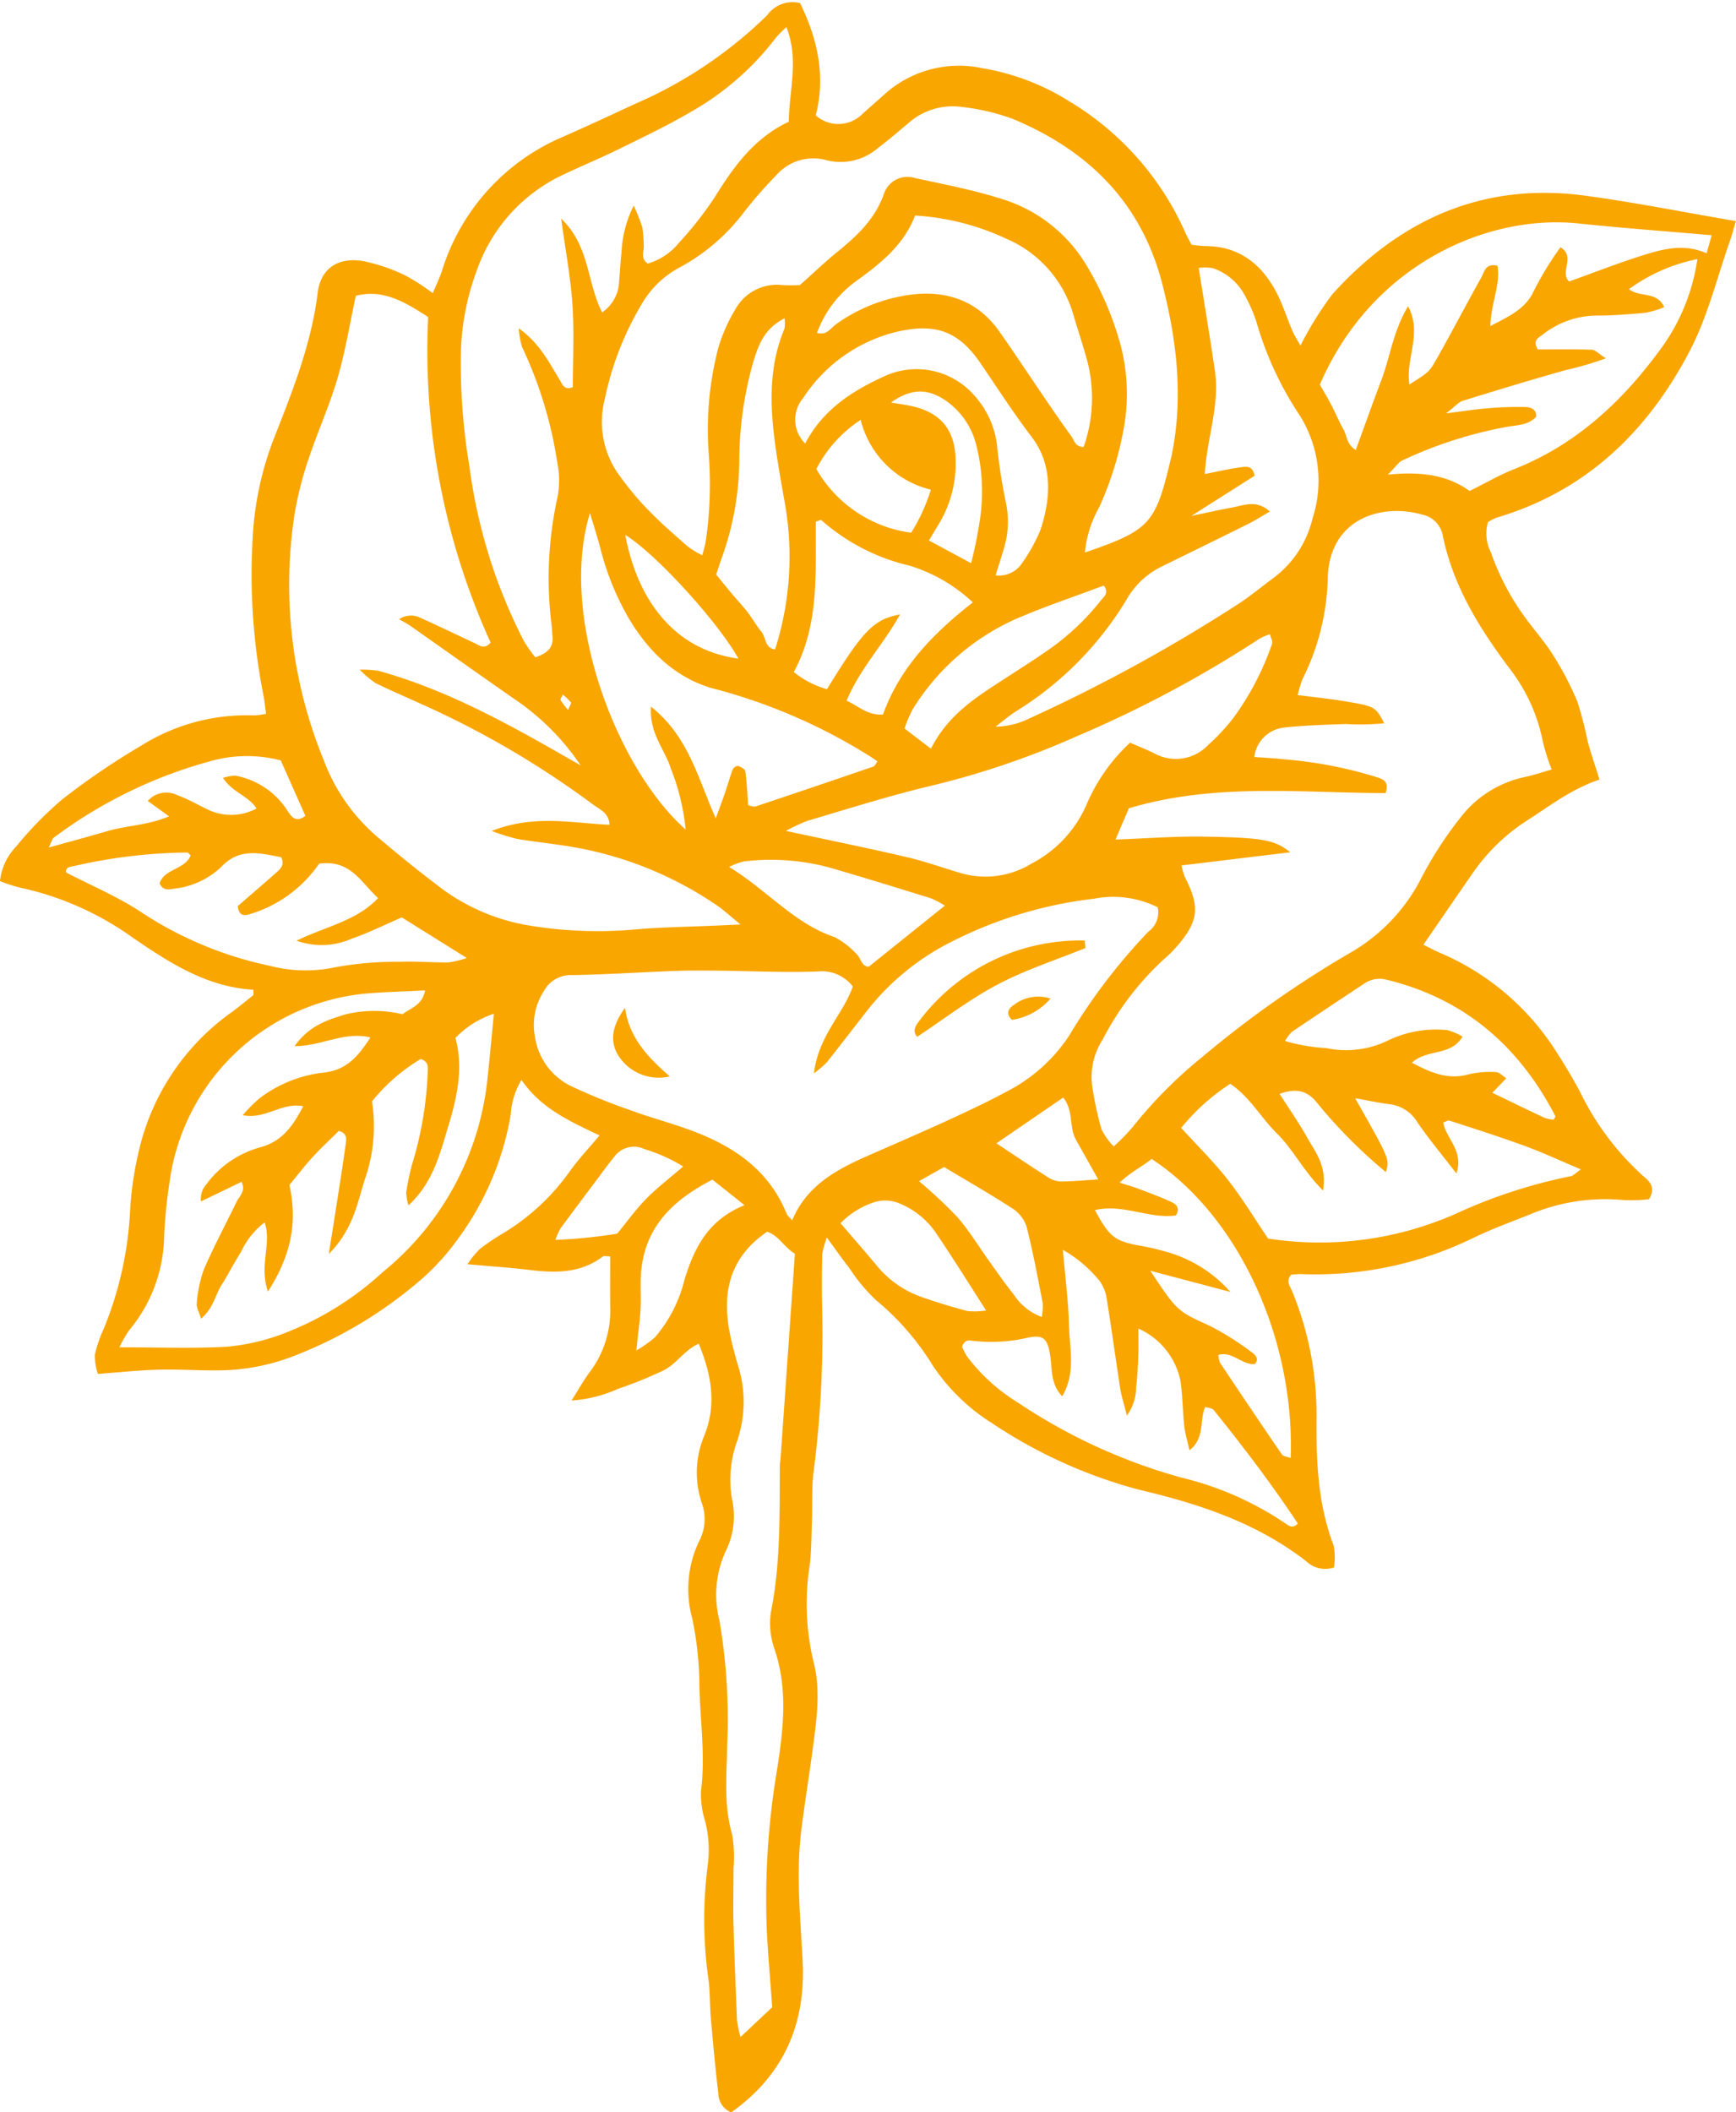 <?xml version="1.0" encoding="UTF-8"?><svg xmlns="http://www.w3.org/2000/svg" xmlns:xlink="http://www.w3.org/1999/xlink" height="209.1" preserveAspectRatio="xMidYMid meet" version="1.0" viewBox="0.0 -0.2 171.9 209.1" width="171.9" zoomAndPan="magnify"><g data-name="Layer 2"><g data-name="Object" fill="#f9a600" id="change1_1"><path d="M171.889,21.691c-.247.829-.382,1.369-.566,1.891-1.295,3.656-2.207,7.513-3.982,10.92-4.151,7.968-10.258,13.922-19.138,16.546a4.907,4.907,0,0,0-.864.446,4.135,4.135,0,0,0,.304,3.029,24.578,24.578,0,0,0,3.534,6.625c.882,1.195,1.876,2.318,2.653,3.576a30.549,30.549,0,0,1,2.359,4.533,35.898,35.898,0,0,1,1.027,3.968c.331,1.197.733,2.373,1.166,3.76-2.715.901-4.858,2.561-7.125,4.018a19.043,19.043,0,0,0-5.396,5.197c-1.61,2.316-3.202,4.644-4.917,7.133.676.332,1.157.599,1.662.812a25.354,25.354,0,0,1,11.548,9.862c.809,1.243,1.564,2.526,2.271,3.83a27.194,27.194,0,0,0,6.334,8.442c.612.504,1.214,1.109.526,2.252a15.685,15.685,0,0,1-2.496.084,19.192,19.192,0,0,0-9.383,1.457c-1.909.76-3.851,1.463-5.688,2.372a35.741,35.741,0,0,1-16.939,3.497,9.252,9.252,0,0,0-.925.065c-.56.631-.111,1.139.089,1.619a32.151,32.151,0,0,1,2.419,12.704c-.032,4.247.149,8.445,1.696,12.485a6.285,6.285,0,0,1,.035,2.171,2.709,2.709,0,0,1-2.755-.617c-4.905-3.808-10.601-5.679-16.552-7.078a48.657,48.657,0,0,1-14.603-6.62,19.454,19.454,0,0,1-5.838-5.705,26.086,26.086,0,0,0-5.562-6.41,16.845,16.845,0,0,1-2.628-3.135c-.686-.874-1.322-1.788-2.277-3.089a8.592,8.592,0,0,0-.46,1.621c-.036,1.713-.046,3.428-.012,5.141a107.35,107.35,0,0,1-.841,16.413c-.211,1.572-.104,3.185-.162,4.779-.054,1.48-.049,2.968-.219,4.435a24.761,24.761,0,0,0,.347,9.511c.784,2.902.316,5.909-.073,8.859-.343,2.604-.773,5.196-1.1,7.801-.544,4.337-.114,8.665.119,13.002.335,6.232-1.842,11.344-7.072,15.043a2.031,2.031,0,0,1-1.274-1.89c-.304-2.488-.527-4.987-.746-7.485-.11-1.248-.06-2.515-.228-3.753a42.216,42.216,0,0,1-.086-11.274,11.651,11.651,0,0,0-.24-4.407,8.657,8.657,0,0,1-.416-3.037c.436-3.439-.07-6.843-.159-10.262a33.48,33.48,0,0,0-.711-6.796,10.982,10.982,0,0,1,.706-7.694,4.639,4.639,0,0,0,.264-3.664,9.421,9.421,0,0,1,.208-6.698c1.239-3.047.771-5.996-.538-9.146-1.463.663-2.239,2.069-3.539,2.672a40.658,40.658,0,0,1-4.422,1.791,13.464,13.464,0,0,1-4.632,1.169c.731-1.152,1.205-2.014,1.789-2.795a10.116,10.116,0,0,0,2.045-6.399c-.024-1.69-.005-3.38-.005-5.072-.322,0-.607-.09-.744.014-2.187,1.659-4.659,1.634-7.212,1.325-1.914-.232-3.841-.358-6.184-.569a10.266,10.266,0,0,1,1.2-1.478,19.845,19.845,0,0,1,2.264-1.543A22.046,22.046,0,0,0,56.472,115.696c.858-1.19,1.875-2.266,2.893-3.48-2.905-1.395-5.752-2.626-7.728-5.492a7.432,7.432,0,0,0-1.062,3.416,28.867,28.867,0,0,1-5.146,12.203,23.95,23.95,0,0,1-3.394,3.84,42.703,42.703,0,0,1-13.121,7.938,20.896,20.896,0,0,1-7.031,1.351c-2.054.04-4.113-.121-6.166-.068-1.93.049-3.857.262-6.022.42a5.924,5.924,0,0,1-.308-1.879,13.199,13.199,0,0,1,.882-2.585,35.255,35.255,0,0,0,2.61-11.641,33.394,33.394,0,0,1,.821-5.759,23.254,23.254,0,0,1,9.261-13.964c.725-.535,1.423-1.106,2.121-1.676.054-.044.007-.211.007-.532-4.585-.254-8.296-2.659-11.958-5.164A29.956,29.956,0,0,0,1.933,87.669,15.866,15.866,0,0,1,0,87.036,5.773,5.773,0,0,1,1.599,83.611a35.843,35.843,0,0,1,4.53-4.64,71.79,71.79,0,0,1,7.92-5.389,19.645,19.645,0,0,1,11.104-2.953,7.457,7.457,0,0,0,1.194-.157c-.098-.682-.159-1.323-.284-1.951a61.551,61.551,0,0,1-1.049-15.343,31.631,31.631,0,0,1,2.124-10.006c1.838-4.677,3.697-9.326,4.32-14.39.296-2.411,2.024-3.537,4.465-3.14a17.648,17.648,0,0,1,4.184,1.416,20.887,20.887,0,0,1,2.745,1.768c.323-.775.666-1.473.91-2.205a21.214,21.214,0,0,1,12.033-13.298c2.403-1.058,4.784-2.169,7.167-3.273a43.047,43.047,0,0,0,13.008-8.746A3.081,3.081,0,0,1,79.225.108C80.886,3.525,81.806,7.186,80.776,11.22a3.346,3.346,0,0,0,4.642-.16c.679-.612,1.374-1.206,2.051-1.82a11.032,11.032,0,0,1,9.869-2.674,23.247,23.247,0,0,1,8.584,3.292,28.657,28.657,0,0,1,11.408,12.883c.176.414.405.805.648,1.281a12.11,12.11,0,0,0,1.335.141c3.352-.006,5.586,1.755,7.074,4.575.636,1.205,1.037,2.532,1.576,3.79.207.484.502.931.808,1.488a34.093,34.093,0,0,1,3.16-5.084c6.692-7.419,14.941-11.128,25.051-9.758C161.834,19.831,166.645,20.795,171.889,21.691Zm-54.896,63.792a8.437,8.437,0,0,0,.312,1.117c1.526,2.942,1.389,4.383-.687,6.8a10.215,10.215,0,0,1-1.202,1.219,28.543,28.543,0,0,0-6.228,8.099,6.841,6.841,0,0,0-1.045,4.558,33.474,33.474,0,0,0,.928,4.334,6.807,6.807,0,0,0,1.207,1.694,21.052,21.052,0,0,0,1.827-1.856,44.9,44.9,0,0,1,6.986-7.035,103.945,103.945,0,0,1,14.55-10.247,17.925,17.925,0,0,0,7.178-7.587,37.401,37.401,0,0,1,3.715-5.731,10.865,10.865,0,0,1,6.521-4.132c.867-.187,1.712-.48,2.591-.732a21.42,21.42,0,0,1-.87-2.745,17.241,17.241,0,0,0-3.405-7.392c-2.95-3.964-5.524-8.122-6.514-13.07a2.585,2.585,0,0,0-2.063-2.035c-3.842-1.113-9.215.275-9.319,6.384a23.494,23.494,0,0,1-2.489,9.883,10.976,10.976,0,0,0-.483,1.604c1.68.219,3.145.368,4.596.607,3.076.507,3.103.542,3.965,2.188a24.003,24.003,0,0,1-3.763.076c-2.05.067-4.107.128-6.144.348a3.324,3.324,0,0,0-2.954,2.915c1.086.082,1.997.115,2.899.225a42.163,42.163,0,0,1,9.388,1.824c.524.19,1.08.444.709,1.523-8.383-.009-16.964-1.033-25.42,1.51-.418.977-.849,1.985-1.322,3.092,3.06-.111,5.896-.337,8.729-.291,5.965.096,7.06.343,8.576,1.551ZM73.323,91.328c-1.186-.972-1.677-1.437-2.227-1.815A36.107,36.107,0,0,0,57.625,83.827c-2.122-.425-4.29-.615-6.428-.97a21.508,21.508,0,0,1-2.506-.789c4.195-1.651,7.938-.775,11.659-.61-.029-1.19-1.006-1.533-1.69-2.052a90.254,90.254,0,0,0-17.123-9.985c-1.452-.666-2.925-1.288-4.356-1.996a10.409,10.409,0,0,1-1.566-1.323,11.212,11.212,0,0,1,1.834.107c7.067,1.948,13.392,5.539,20.054,9.377a24.218,24.218,0,0,0-6.436-6.489c-3.471-2.406-6.909-4.861-10.366-7.287-.374-.263-.785-.472-1.179-.707a2.113,2.113,0,0,1,1.878-.236c1.876.831,3.72,1.733,5.581,2.599.477.222.956.689,1.602-.044A69.794,69.794,0,0,1,42.398,31.188c-2.221-1.429-4.397-2.805-7.167-2.102-.613,2.836-1.04,5.54-1.804,8.144-.801,2.731-1.989,5.346-2.887,8.051A35.13,35.13,0,0,0,29.188,50.572a45.805,45.805,0,0,0,2.881,24.519A18.483,18.483,0,0,0,37.307,82.606c2.175,1.844,4.391,3.646,6.678,5.348a20.038,20.038,0,0,0,8.471,3.486,41.721,41.721,0,0,0,10.918.338c2.5-.191,5.012-.23,7.518-.338C71.431,91.417,71.97,91.39,73.323,91.328ZM78.441,120.619c1.405-3.373,4.278-4.973,7.352-6.33,2.612-1.152,5.238-2.274,7.832-3.464,2.074-.952,4.146-1.918,6.152-3.002a16.313,16.313,0,0,0,6.063-5.445,58.082,58.082,0,0,1,7.87-10.337,2.353,2.353,0,0,0,.925-2.415,9.909,9.909,0,0,0-6.308-.848,41.673,41.673,0,0,0-14.034,4.221A24.681,24.681,0,0,0,85.855,99.865c-1.33,1.715-2.654,3.435-4.002,5.135a10.778,10.778,0,0,1-1.253,1.059c.416-3.679,2.916-5.872,3.845-8.592a3.872,3.872,0,0,0-3.481-1.487c-3.19.122-6.391-.042-9.588-.075-1.483-.015-2.968-.035-4.45.019-3.424.126-6.845.362-10.27.417a3.022,3.022,0,0,0-2.801,1.58,6.187,6.187,0,0,0-.873,4.586,6.472,6.472,0,0,0,3.515,4.801A60.52,60.52,0,0,0,62.51,109.749c2.143.781,4.366,1.35,6.487,2.183,3.949,1.552,7.23,3.908,8.893,8.028C77.968,120.155,78.169,120.301,78.441,120.619Zm28.986-66.12c6.319-2.159,6.951-2.837,8.364-8.668.081-.333.17-.664.238-1,1.164-5.729.502-11.336-.944-16.939-2.085-8.079-7.351-13.22-14.821-16.328a21.566,21.566,0,0,0-4.968-1.169A6.612,6.612,0,0,0,89.894,12.039c-.963.806-1.917,1.626-2.918,2.384a5.67,5.67,0,0,1-5.133,1.238,4.862,4.862,0,0,0-4.983,1.497,42.03,42.03,0,0,0-3.155,3.603,19.745,19.745,0,0,1-6.447,5.539,9.427,9.427,0,0,0-3.656,3.508,30.209,30.209,0,0,0-3.717,9.507,8.967,8.967,0,0,0,1.592,7.75,28.45,28.45,0,0,0,2.87,3.389c1.196,1.223,2.495,2.348,3.784,3.476a9.498,9.498,0,0,0,1.408.849c.149-.564.254-.89.32-1.223a38.844,38.844,0,0,0,.317-8.882,32.083,32.083,0,0,1,.974-10.527,16.633,16.633,0,0,1,1.666-3.725,4.693,4.693,0,0,1,4.6-2.402c.777.055,1.562.009,1.786.009,1.434-1.279,2.506-2.312,3.658-3.246,1.972-1.598,3.783-3.271,4.663-5.778a2.448,2.448,0,0,1,3.06-1.582c2.897.629,5.828,1.184,8.644,2.085A14.799,14.799,0,0,1,107.644,26.172a31.265,31.265,0,0,1,3.335,7.855,19.026,19.026,0,0,1,.301,8.15,32.902,32.902,0,0,1-2.428,7.829A11.291,11.291,0,0,0,107.427,54.499ZM77.87,2.478a12.651,12.651,0,0,0-1.074,1.098,27.784,27.784,0,0,1-8.475,7.352c-2.262,1.318-4.633,2.451-6.986,3.607-1.841.904-3.74,1.691-5.592,2.574a16.407,16.407,0,0,0-8.504,9.396,25.21,25.21,0,0,0-1.601,8.015,61.916,61.916,0,0,0,.864,11.584A52.565,52.565,0,0,0,51.9,63.313a14.729,14.729,0,0,0,1.109,1.566c1.116-.377,1.785-.903,1.705-2.016-.033-.455-.064-.911-.118-1.364a37.271,37.271,0,0,1,.631-12.581,9.067,9.067,0,0,0-.05-3.365,41.103,41.103,0,0,0-3.485-11.405,8.031,8.031,0,0,1-.322-1.844c2.082,1.499,2.98,3.362,4.047,5.094.265.43.437,1.085,1.308.726,0-2.697.143-5.436-.04-8.152-.182-2.705-.691-5.389-1.117-8.525,2.844,2.704,2.536,6.326,4.056,9.28a3.851,3.851,0,0,0,1.674-2.924c.089-1.023.135-2.05.247-3.07a11.452,11.452,0,0,1,1.206-4.577,18.972,18.972,0,0,1,.856,2.174,13.475,13.475,0,0,1,.136,1.7c.068.609-.384,1.324.392,1.867a6.202,6.202,0,0,0,3.056-2.012,35.972,35.972,0,0,0,3.58-4.556c1.885-3.041,3.923-5.874,7.337-7.479C78.136,8.741,79.142,5.721,77.87,2.478ZM26.532,127.672c-.899-2.663.394-4.685-.327-6.849a7.787,7.787,0,0,0-2.346,2.934c-.681,1.053-1.235,2.188-1.91,3.245-.636.997-.806,2.304-2.04,3.358-.218-.725-.476-1.135-.426-1.504a12.797,12.797,0,0,1,.684-3.323c.989-2.3,2.179-4.513,3.271-6.77.269-.556.916-1.007.482-1.958-1.292.625-2.558,1.236-4.022,1.944a2.177,2.177,0,0,1,.552-1.716,9.842,9.842,0,0,1,5.273-3.629c2.206-.579,3.276-2.111,4.299-4.078-2.133-.429-3.728,1.339-5.987.884a15.457,15.457,0,0,1,1.645-1.657,12.857,12.857,0,0,1,6.28-2.551c2.354-.215,3.526-1.643,4.716-3.487-2.616-.63-4.788.852-7.508.861,1.43-2.02,3.234-2.605,5.095-3.16a12.07,12.07,0,0,1,5.593-0c.885-.667,1.964-.902,2.238-2.36-2.166.113-4.096.15-6.012.326A21.662,21.662,0,0,0,16.986,115.625a52.074,52.074,0,0,0-.729,6.458,14.939,14.939,0,0,1-3.484,9.443,10.877,10.877,0,0,0-.943,1.663c3.794,0,7.209.132,10.606-.054a20.925,20.925,0,0,0,5.311-1.183,30.501,30.501,0,0,0,10.158-6.211,28.428,28.428,0,0,0,10.358-19.067c.224-2.075.411-4.154.642-6.509a9.402,9.402,0,0,0-3.807,2.389c.799,2.936.175,5.843-.69,8.688-.839,2.758-1.513,5.645-3.956,7.891a4.954,4.954,0,0,1-.231-1.279c.138-.898.327-1.791.549-2.672a35.56,35.56,0,0,0,1.578-9.078c-.005-.508.217-1.164-.697-1.454a18.244,18.244,0,0,0-4.817,4.193,15.828,15.828,0,0,1-.725,7.767c-.744,2.374-1.157,4.931-3.553,7.337.269-1.69.431-2.682.585-3.675.367-2.366.75-4.729,1.078-7.1.069-.5.241-1.161-.669-1.406-.843.837-1.757,1.676-2.59,2.588-.834.915-1.588,1.903-2.302,2.767C29.485,120.878,28.804,124.108,26.532,127.672Zm52.18-3.744c-1.135-.702-1.639-1.846-2.754-2.175-3.843,2.622-4.504,6.218-3.633,10.33.213,1.004.489,1.996.776,2.982a11.951,11.951,0,0,1-.115,7.421,11.27,11.27,0,0,0-.507,5.719,7.764,7.764,0,0,1-.55,5.026,10.335,10.335,0,0,0-.686,7.029,57.928,57.928,0,0,1,.766,12.285c-.05,2.956-.363,5.914.479,8.847a13.008,13.008,0,0,1,.14,3.41c.013,1.828-.046,3.656.002,5.483.084,3.196.219,6.391.354,9.585a12.072,12.072,0,0,0,.339,1.609c1.301-1.222,2.338-2.197,3.143-2.953-.2-2.775-.411-5.157-.536-7.543a77.663,77.663,0,0,1,1.025-16.044c.614-3.95,1.079-7.918-.263-11.872a7.55,7.55,0,0,1-.344-3.719c.942-4.742.845-9.524.871-14.309.002-.342.061-.683.085-1.024C77.768,137.412,78.23,130.808,78.712,123.927ZM125.742,50.447c-.842.484-1.474.891-2.143,1.224-2.856,1.421-5.724,2.819-8.586,4.229a8.003,8.003,0,0,0-3.441,3.226,32.983,32.983,0,0,1-10.963,11.094c-.71.456-1.355,1.013-2.031,1.524a7.721,7.721,0,0,0,3.285-.787,160.115,160.115,0,0,0,20.693-11.323c1.243-.801,2.385-1.759,3.578-2.64a10.291,10.291,0,0,0,3.824-5.828,12.15,12.15,0,0,0-1.409-10.47,33.102,33.102,0,0,1-4.124-8.98,14.124,14.124,0,0,0-1.076-2.508,5.661,5.661,0,0,0-3.262-2.861,4.812,4.812,0,0,0-1.389-.02c.556,3.519,1.118,6.866,1.606,10.223.494,3.4-.819,6.677-1.002,10.18,1.355-.263,2.45-.528,3.561-.666.47-.058,1.158-.237,1.371.835-1.847,1.174-3.755,2.386-6.261,3.977,1.839-.381,2.938-.634,4.047-.832C123.185,49.838,124.402,49.229,125.742,50.447Zm8.443,58.083c3.433,6.048,3.433,6.048,3.04,7.31a49.767,49.767,0,0,1-6.762-6.796c-1.018-1.307-2.114-1.52-3.76-.947.966,1.513,1.944,2.9,2.764,4.374.781,1.405,1.936,2.735,1.542,5.203-1.968-1.971-2.96-4.071-4.544-5.63-1.592-1.567-2.689-3.628-4.644-4.941a20.709,20.709,0,0,0-4.858,4.367c1.597,1.756,3.228,3.353,4.62,5.136,1.467,1.878,2.707,3.934,3.983,5.818a33.36,33.36,0,0,0,18.583-2.454,51.159,51.159,0,0,1,11.369-3.714c.273-.05.504-.325,1.023-.679-1.998-.842-3.746-1.658-5.55-2.32-2.461-.903-4.962-1.696-7.455-2.509-.168-.055-.41.12-.623.189.259,1.6,2.058,2.766,1.305,5.047-1.426-1.852-2.737-3.417-3.883-5.095a3.709,3.709,0,0,0-2.758-1.768C136.577,108.997,135.587,108.779,134.185,108.53Zm-22.282-35.203c.953.419,1.688.708,2.393,1.058a4.407,4.407,0,0,0,5.349-.838,20.187,20.187,0,0,0,2.546-2.75,27.693,27.693,0,0,0,3.767-7.249c.087-.246-.12-.596-.204-.956a5.83,5.83,0,0,0-1.016.429A116.007,116.007,0,0,1,106.674,72.672a83.388,83.388,0,0,1-14.866,5.019c-3.979.963-7.891,2.203-11.82,3.364a16.282,16.282,0,0,0-2.164,1.009c4.13.888,8.017,1.679,11.88,2.574,1.772.411,3.499,1.018,5.242,1.549a8.755,8.755,0,0,0,7.232-.908,11.903,11.903,0,0,0,5.449-5.906A17.856,17.856,0,0,1,111.903,73.327ZM86.893,75.184c-.283-.19-.549-.391-.836-.558a55.413,55.413,0,0,0-14.987-6.542c-3.952-.946-6.783-3.637-8.84-7.116a27.153,27.153,0,0,1-2.803-6.964c-.276-1.045-.609-2.075-1.006-3.412-3.121,10.139,2.574,25.198,9.472,31.341a22.192,22.192,0,0,0-1.467-6.041c-.572-1.884-2.146-3.448-1.964-6.129,3.722,2.958,4.627,7.048,6.412,11.059.41-1.129.686-1.857.938-2.594.257-.752.466-1.522.749-2.263.063-.164.396-.377.524-.333.278.096.691.318.72.533.152,1.12.201,2.254.284,3.369.292.049.542.173.73.11q5.837-1.949,11.657-3.949C86.636,75.64,86.729,75.392,86.893,75.184Zm18.354,48.355c.246,2.886.549,5.147.6,7.414.052,2.322.714,4.742-.666,7.091-1.157-1.212-.988-2.635-1.179-3.95-.266-1.832-.684-2.215-2.424-1.812a15.867,15.867,0,0,1-5.099.284c-.388-.036-.933-.255-1.218.573a7.004,7.004,0,0,0,.538,1.013,18.414,18.414,0,0,0,5.058,4.553,55.735,55.735,0,0,0,16.111,7.382,31.418,31.418,0,0,1,10.284,4.521c.348.244.724.583,1.261.032-2.571-3.877-5.396-7.596-8.327-11.235-.162-.202-.563-.211-.847-.308-.6,1.379.008,3.072-1.558,4.285-.199-.907-.43-1.65-.514-2.409-.162-1.474-.156-2.969-.374-4.432a7.226,7.226,0,0,0-4.169-5.203c0,.903.027,1.803-.007,2.701-.039,1.025-.091,2.053-.215,3.07a4.854,4.854,0,0,1-.913,2.838c-.301-1.189-.544-1.908-.659-2.646-.457-2.929-.849-5.869-1.323-8.796a4.089,4.089,0,0,0-.707-1.863A12.902,12.902,0,0,0,105.246,123.539Zm34.186-93.416c1.435,2.728-.294,5.25.13,7.742,1.858-1.193,1.92-1.158,2.693-2.525,1.515-2.679,2.933-5.413,4.44-8.097.289-.515.369-1.408,1.586-1.134.319,1.859-.646,3.673-.707,5.969,1.756-.921,3.241-1.55,4.145-3.151a31.964,31.964,0,0,1,2.796-4.646c1.555.928-.133,2.494.865,3.388,2.468-.886,4.8-1.804,7.184-2.556,2.041-.644,4.131-1.238,6.428-.237.216-.775.373-1.336.498-1.786-4.536-.397-8.856-.71-13.162-1.164-9.079-.957-20.522,4.078-25.639,15.957.348.61.761,1.288,1.128,1.99.423.807.766,1.659,1.22,2.447.349.605.295,1.498,1.213,2.029.898-2.46,1.69-4.696,2.531-6.912C137.663,35.117,137.946,32.578,139.432,30.122ZM31.605,85.305a12.803,12.803,0,0,1-6.855,4.998c-.609.2-1.119.141-1.201-.799,1.233-1.07,2.529-2.181,3.807-3.312.423-.375.86-.781.484-1.524-.389-.074-.831-.162-1.274-.241-1.749-.312-3.297-.271-4.686,1.231a8.022,8.022,0,0,1-4.6,2.121c-.488.088-1.143.242-1.48-.526.486-1.463,2.522-1.357,3.077-2.763-.163-.152-.24-.285-.317-.286A52.058,52.058,0,0,0,7.38,85.533c-.325.071-.941.09-.825.653,2.503,1.299,5.047,2.366,7.317,3.852A36.759,36.759,0,0,0,26.739,95.425a14,14,0,0,0,6.382.154,33.33,33.33,0,0,1,6.47-.557c1.595-.066,3.198.081,4.796.063a9.569,9.569,0,0,0,1.833-.438c-2.43-1.518-4.535-2.833-6.432-4.018-1.824.785-3.351,1.553-4.954,2.101a7.331,7.331,0,0,1-5.471.201c3.006-1.449,5.919-1.944,8.079-4.216C35.749,87.196,34.741,84.887,31.605,85.305ZM90.613,21.139c-1.12,2.909-3.343,4.667-5.647,6.359a10.927,10.927,0,0,0-4.066,5.255c.97.288,1.332-.447,1.828-.809a16.245,16.245,0,0,1,6.529-2.818c3.901-.767,7.359.168,9.689,3.481,2.412,3.429,4.669,6.97,7.129,10.372.319.441.395,1.084,1.231,1.065a14.584,14.584,0,0,0,.31-8.682c-.428-1.532-.935-3.041-1.38-4.568a11.678,11.678,0,0,0-6.635-7.378A24.782,24.782,0,0,0,90.613,21.139Zm54.909,27.27c1.712-.848,2.997-1.604,4.368-2.143,6.294-2.476,10.964-6.91,14.82-12.287a19.9,19.9,0,0,0,3.368-8.528,17.224,17.224,0,0,0-6.779,2.98c1.139.865,2.757.163,3.49,1.78a9.81,9.81,0,0,1-1.849.554c-1.591.154-3.191.272-4.789.278a8.726,8.726,0,0,0-5.391,1.881c-.429.326-1.026.557-.483,1.473,1.71,0,3.533-.031,5.352.028.333.011.654.386,1.386.85a32.904,32.904,0,0,1-4.013,1.177c-3.402.955-6.784,1.984-10.16,3.03-.407.126-.726.533-1.646,1.242,1.857-.232,2.976-.414,4.102-.501a35.162,35.162,0,0,1,3.755-.125c.493.015,1.118.2,1.054.969-.794.842-1.865.813-2.862.989a41.936,41.936,0,0,0-10.406,3.339c-.341.159-.574.551-1.416,1.395C140.777,46.467,143.321,46.83,145.522,48.409Zm-31.614,77.205c2.686,4.073,2.719,4.001,5.875,5.447a27.691,27.691,0,0,1,4.038,2.527c.402.277.953.729.414,1.269-1.317.06-2.204-1.307-3.585-.912a2.503,2.503,0,0,0,.153.768c2.028,3.039,4.063,6.073,6.13,9.085.142.207.553.229.874.35.405-11.899-5.209-23.986-13.777-29.611-.874.745-1.999,1.237-3.166,2.351.868.279,1.375.419,1.864.605,1.064.404,2.138.792,3.169,1.269.472.218,1.035.548.545,1.373-2.642.374-5.257-1.189-8.016-.526,1.383,2.588,1.915,3.018,4.189,3.478a21.235,21.235,0,0,1,2.673.596,13.157,13.157,0,0,1,6.547,4.027C119.007,126.961,116.772,126.371,113.908,125.614Zm-17.579-66.175a15.932,15.932,0,0,0-6.3-3.645,19.964,19.964,0,0,1-8.71-4.51c-.04-.037-.203.06-.532.168-.065,4.972.392,10.128-2.184,14.884a9.126,9.126,0,0,0,3.284,1.698c3.579-5.829,4.62-6.914,7.238-7.399-1.644,2.967-3.972,5.35-5.295,8.536,1.217.556,2.112,1.485,3.605,1.366C89.101,65.887,92.428,62.494,96.329,59.439Zm2.253-2.677a2.731,2.731,0,0,0,2.656-1.259,16.49,16.49,0,0,0,1.807-3.284c1.018-3.147,1.208-6.41-.886-9.157-1.802-2.364-3.394-4.845-5.062-7.289-2.201-3.226-4.484-3.995-8.279-3.128a15.364,15.364,0,0,0-9.274,6.541,3.326,3.326,0,0,0,.185,4.527c1.713-3.267,4.506-5.13,7.665-6.576a7.58,7.58,0,0,1,9.046,1.777,8.905,8.905,0,0,1,2.311,5.216c.19,1.804.48,3.604.842,5.383a9.039,9.039,0,0,1-.128,4.392C99.221,54.761,98.942,55.606,98.583,56.762Zm-20.892-25.442c-1.976.97-2.569,2.589-3.076,4.223a36.19,36.19,0,0,0-1.409,9.794,29.015,29.015,0,0,1-1.629,9.397c-.232.625-.428,1.263-.66,1.952.557.681,1.051,1.298,1.558,1.904.513.612,1.067,1.192,1.555,1.823.487.63.872,1.34,1.378,1.952.451.545.305,1.609,1.342,1.729a30.255,30.255,0,0,0,.953-14.565c-.319-1.797-.644-3.594-.898-5.4-.561-3.991-.734-7.96.877-11.796A3.831,3.831,0,0,0,77.691,31.32Zm49.554,71.547a18.188,18.188,0,0,0,4.092.702,9.44,9.44,0,0,0,5.977-.696,10.999,10.999,0,0,1,5.995-1.086,5.828,5.828,0,0,1,1.514.643c-1.169,1.97-3.484,1.182-5.012,2.587,1.896.998,3.576,1.719,5.624,1.147a9.443,9.443,0,0,1,2.698-.222c.331.007.654.381,1.019.612-.512.535-.868.907-1.378,1.439,1.906.918,3.531,1.712,5.169,2.477a3.94,3.94,0,0,0,.905.192c.083-.167.196-.296.168-.351-3.595-6.947-9.012-11.634-16.714-13.515a2.702,2.702,0,0,0-2.264.418c-2.378,1.574-4.755,3.148-7.115,4.747A4.019,4.019,0,0,0,127.245,102.867ZM93.555,89.467a9.066,9.066,0,0,0-1.368-.729c-3.361-1.04-6.722-2.086-10.103-3.061a22.339,22.339,0,0,0-8.452-.587,7.237,7.237,0,0,0-1.436.542c3.804,2.322,6.443,5.611,10.454,6.948a7.983,7.983,0,0,1,2.13,1.643c.483.395.508,1.297,1.26,1.275C88.506,93.518,90.886,91.609,93.555,89.467ZM92.182,73.924c1.741-3.44,4.576-5.152,7.336-6.949,1.332-.867,2.678-1.714,3.983-2.619a24.368,24.368,0,0,0,5.478-5.07c.294-.381.888-.751.318-1.514-2.951,1.114-5.956,2.11-8.846,3.371a23.042,23.042,0,0,0-10.075,8.879,11.916,11.916,0,0,0-.807,1.908C90.381,72.548,91.083,73.084,92.182,73.924ZM27.802,75.086a13.193,13.193,0,0,0-6.864.048A45.887,45.887,0,0,0,5.348,82.717c-.199.141-.26.478-.523.993,2.126-.592,3.983-1.088,5.825-1.629,1.909-.561,3.966-.559,6.084-1.46-.826-.6-1.41-1.023-2.099-1.523a2.439,2.439,0,0,1,2.941-.563c1.067.376,2.053.978,3.087,1.454a5.311,5.311,0,0,0,4.738-.143c-.772-1.239-2.412-1.601-3.312-3.029a4.287,4.287,0,0,1,1.204-.225,7.787,7.787,0,0,1,5.222,3.554c.388.587.829,1.115,1.721.423C29.418,78.725,28.595,76.872,27.802,75.086Zm55.426,45.822c1.254,1.463,2.442,2.813,3.59,4.197a10.034,10.034,0,0,0,4.411,3.095c1.495.534,3.022.988,4.555,1.4a7.782,7.782,0,0,0,1.864-.051c-1.75-2.72-3.236-5.126-4.825-7.463a8.039,8.039,0,0,0-3.896-3.194,3.651,3.651,0,0,0-2.28-.091A8.167,8.167,0,0,0,83.229,120.908ZM63.006,133.509a13.021,13.021,0,0,0,1.839-1.294,13.761,13.761,0,0,0,2.931-5.714c.963-3.122,2.339-5.948,5.952-7.378-1.211-.962-2.16-1.717-3.185-2.531-3.906,2.018-6.655,4.648-7.055,9.093-.112,1.243.008,2.505-.063,3.754C63.354,130.669,63.177,131.894,63.006,133.509Zm40.153-3.323a5.875,5.875,0,0,0,.092-1.376c-.501-2.558-.972-5.127-1.622-7.649a3.438,3.438,0,0,0-1.444-1.757c-2.177-1.411-4.434-2.701-6.702-4.062-.851.479-1.614.909-2.484,1.399a48.314,48.314,0,0,1,3.802,3.559c1.183,1.366,2.127,2.938,3.186,4.412.794,1.106,1.57,2.228,2.421,3.29A5.542,5.542,0,0,0,103.159,130.186ZM90.225,52.542A17.914,17.914,0,0,0,92.175,48.281a9.443,9.443,0,0,1-6.949-6.911,12.759,12.759,0,0,0-4.39,4.866A12.744,12.744,0,0,0,90.225,52.542ZM67.647,115.288a16.142,16.142,0,0,0-3.825-1.717,2.395,2.395,0,0,0-3.021.799c-.586.687-1.107,1.431-1.65,2.155-1.221,1.628-2.446,3.254-3.65,4.895a7.092,7.092,0,0,0-.503,1.134,48.829,48.829,0,0,0,6.12-.619c.983-1.196,1.842-2.402,2.866-3.444C65.065,117.393,66.302,116.451,67.647,115.288Zm20.589-75.64c.884.149,1.212.204,1.54.261,3.242.557,4.807,2.302,4.851,5.495a11.495,11.495,0,0,1-1.608,6.175c-.325.543-.649,1.086-1.036,1.732,1.463.788,2.721,1.467,4.176,2.251a42,42,0,0,0,.859-4.227,18.62,18.62,0,0,0-.422-7.753,7.554,7.554,0,0,0-3.172-4.27C91.883,38.349,90.295,38.18,88.236,39.648Zm20.508,76.919c-.796-1.42-1.498-2.673-2.202-3.925-.709-1.262-.209-2.917-1.27-4.174-2.216,1.518-4.339,2.973-6.607,4.527,1.795,1.188,3.466,2.32,5.169,3.4a2.444,2.444,0,0,0,1.264.38C106.298,116.761,107.496,116.646,108.744,116.567ZM61.913,52.761c1.342,7.088,5.351,11.47,11.205,12.243C71.053,61.31,64.885,54.57,61.913,52.761ZM56.254,70.088c.159-.398.345-.668.284-.746a6.493,6.493,0,0,0-.806-.768c-.08.187-.276.434-.217.549A6.654,6.654,0,0,0,56.254,70.088Z"/><path d="M107.482,93.657c-2.916,1.188-5.944,2.161-8.715,3.623-2.78,1.467-5.304,3.421-7.952,5.169-.582-.692.008-1.31.361-1.767a19.923,19.923,0,0,1,16.232-7.765Z"/><path d="M61.889,99.583c.426,3.009,2.302,4.92,4.429,6.787a4.741,4.741,0,0,1-5.003-1.931C60.374,103.046,60.503,101.489,61.889,99.583Z"/><path d="M104.022,98.663a6.29,6.29,0,0,1-3.826,2.112c-.659-.672-.289-1.157.174-1.465A3.954,3.954,0,0,1,104.022,98.663Z"/></g></g></svg>
